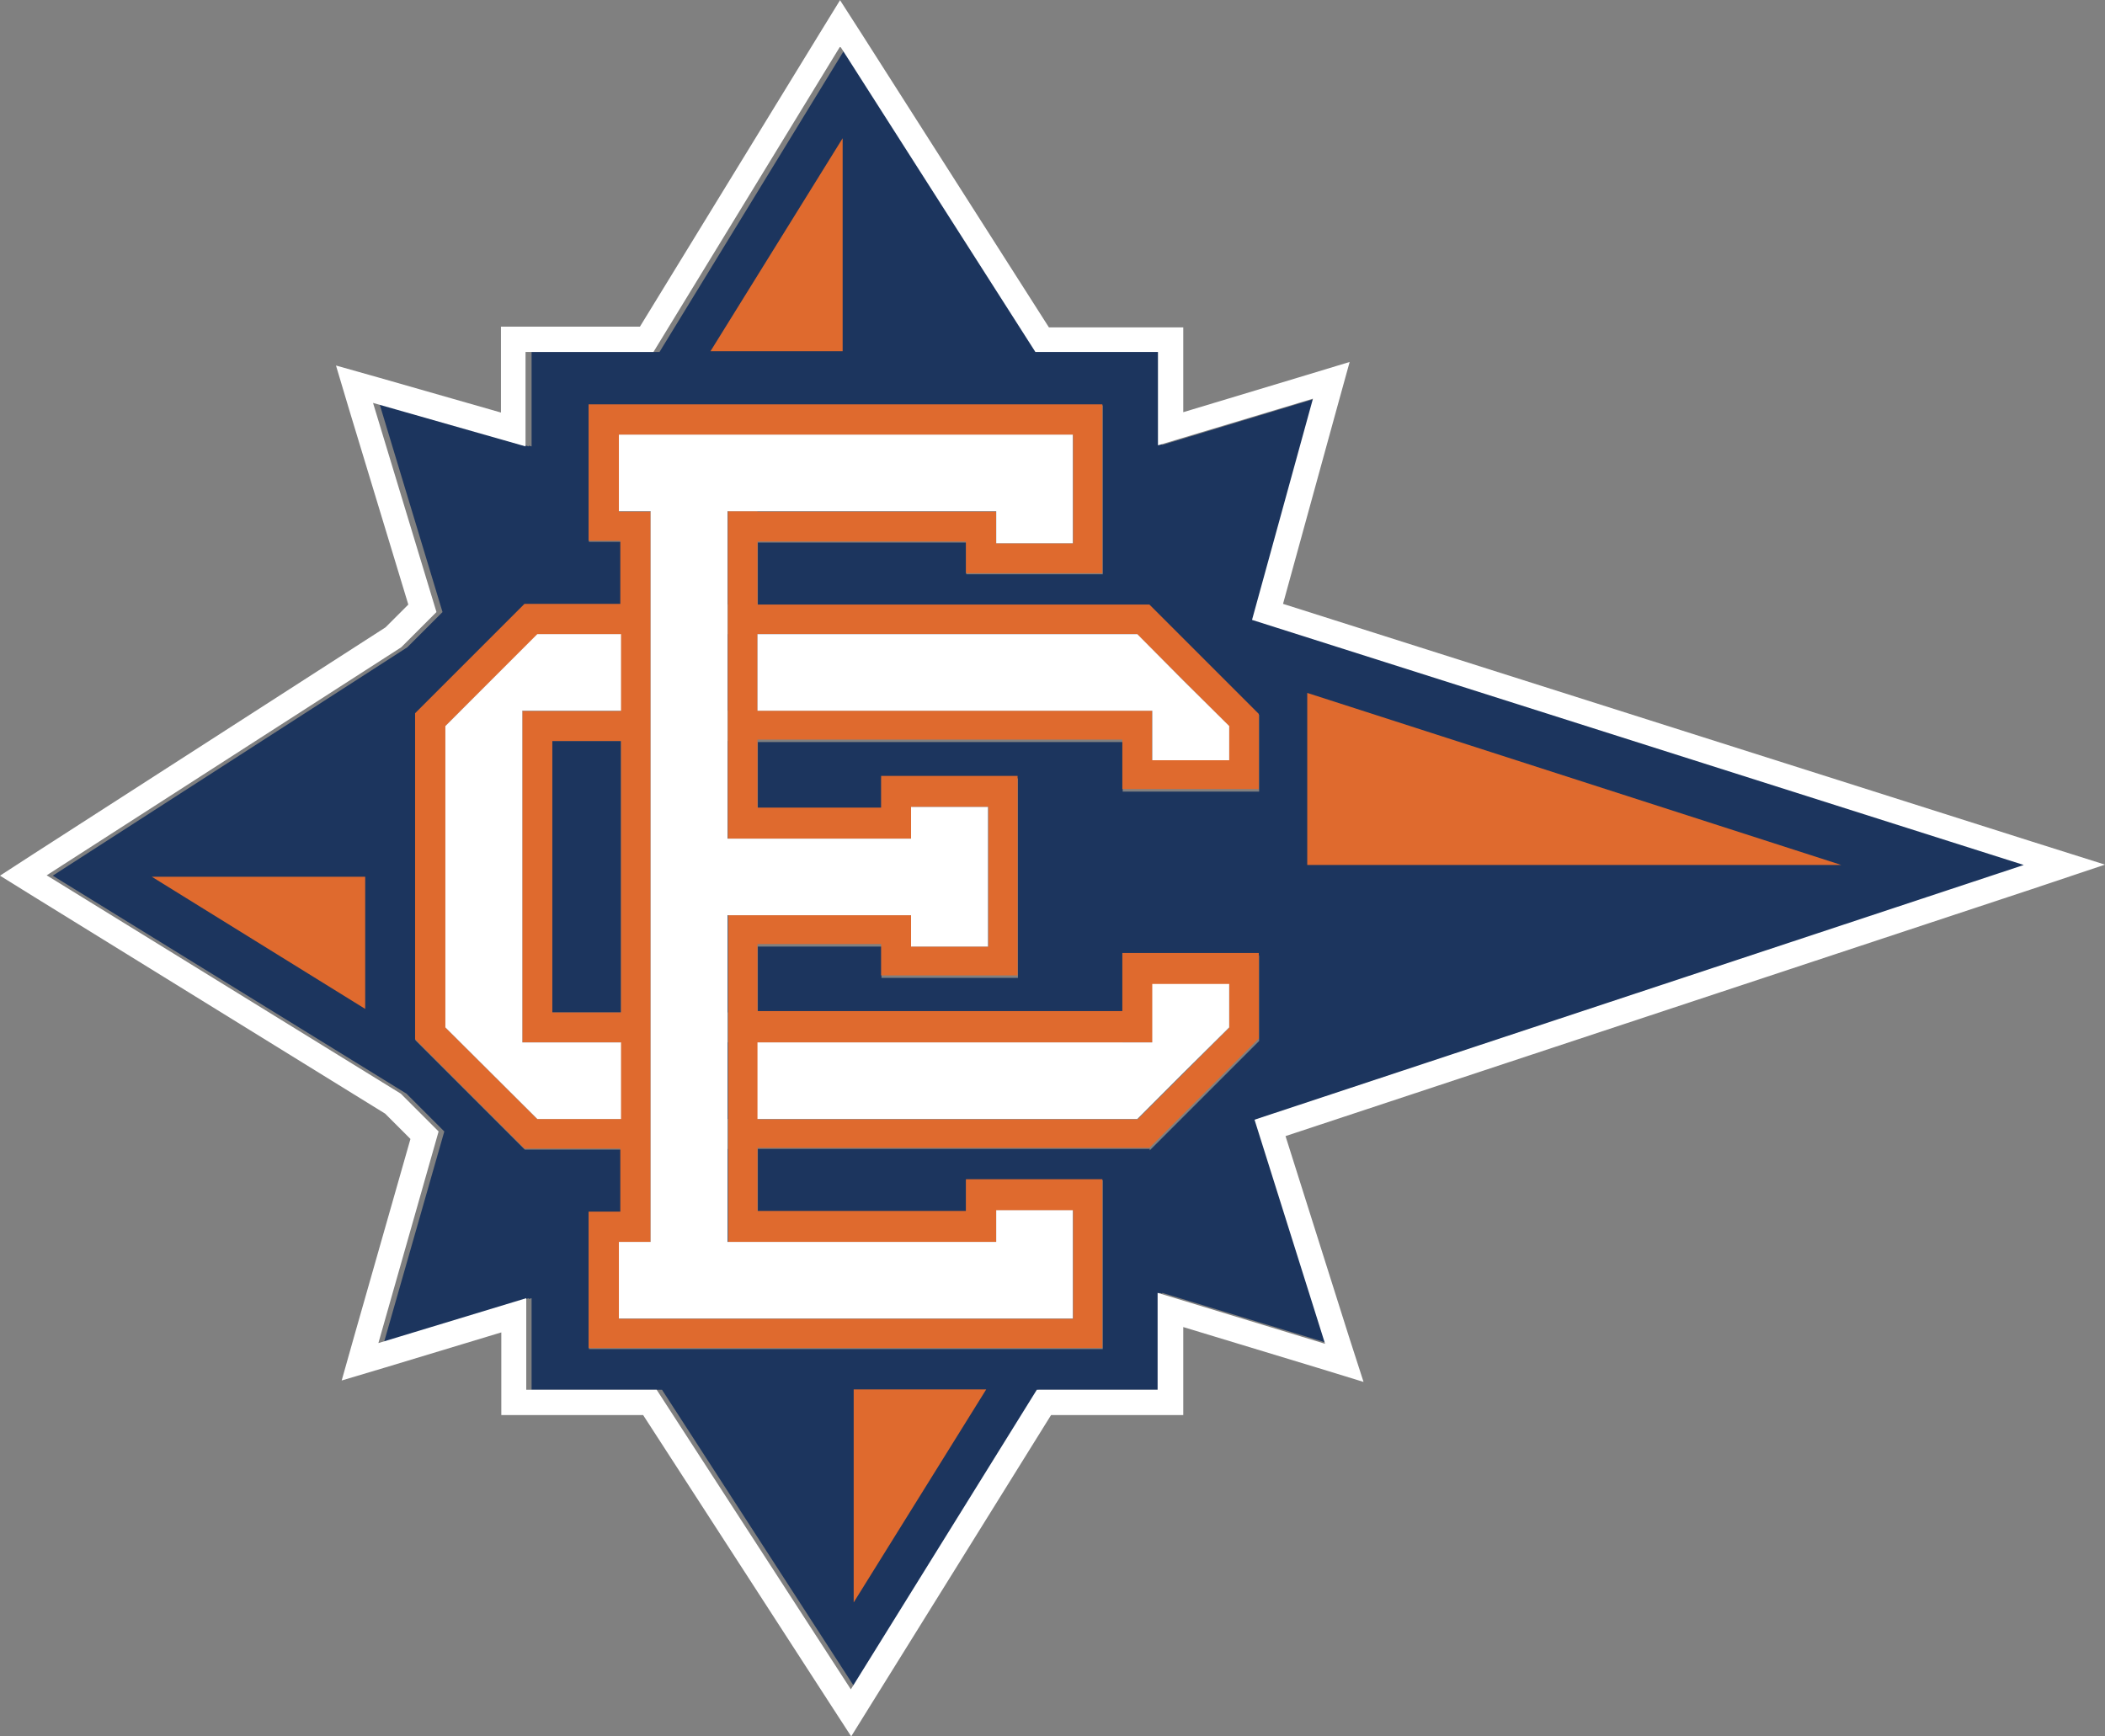 <svg xmlns="http://www.w3.org/2000/svg" id="Layer_2" data-name="Layer 2" viewBox="0 0 59.08 48.73"><rect x="0" y="0" width="59.08" height="48.73" fill="#808080" stroke="none"/><defs><style> .cls-1 { fill: #1c355e; } .cls-2 { fill: #e9e8ea; } .cls-3 { fill: #df6a2e; } .cls-4 { fill: #fff; } </style></defs><g id="Layer_2-2" data-name="Layer 2"><g id="Layer_1-2" data-name="Layer 1-2"><g><path class="cls-1" d="M49.99,24.15c0,.82-.02,1.63-.09,2.44l6.99-2.31-7-2.22c.07.7.1,1.4.11,2.11h-.01Z"></path><path class="cls-2" d="M23.63,1.65h.02v-.02l-.02.02h0Z"></path><g><g><rect class="cls-1" x="15.5" y="20.8" width="1.93" height="7.62"></rect><polygon class="cls-1" points="21.26 19.95 31.5 19.95 32.34 19.95 32.34 20.8 32.34 21.34 34.5 21.34 34.5 21.34 34.5 20.38 33.64 19.53 33.21 19.1 31.92 17.8 21.26 17.8 21.26 19.95"></polygon><polygon class="cls-1" points="24.72 25.69 24.73 25.69 25.57 25.69 25.57 26.54 25.57 26.57 25.58 26.57 27.72 26.57 27.73 26.57 27.73 26.57 27.73 26.57 27.73 22.65 27.73 22.65 27.72 22.65 27.72 22.65 25.58 22.65 25.58 22.65 25.57 22.65 25.57 22.65 25.57 22.69 25.57 23.54 24.73 23.54 24.73 23.54 21.26 23.54 21.26 23.54 20.43 23.54 20.43 22.71 20.43 20.8 20.42 20.8 20.42 20.8 20.42 19.95 20.42 19.95 20.42 19.95 20.43 19.95 20.43 17.8 20.42 17.8 20.42 17.8 20.42 16.97 20.42 16.97 20.43 16.97 20.43 15.2 20.43 14.35 21.26 14.35 21.26 14.35 21.26 14.35 21.26 14.35 27.11 14.35 27.11 14.35 27.12 14.35 27.12 14.35 27.96 14.35 27.96 15.2 27.96 15.25 27.96 15.25 27.96 15.25 27.96 15.25 30.11 15.25 30.11 15.25 30.11 15.25 30.11 15.25 30.11 12.2 30.11 12.2 17.37 12.2 17.37 12.2 17.37 12.2 17.37 12.2 17.37 14.35 17.37 14.35 17.37 14.35 17.37 14.35 17.42 14.35 17.43 14.35 17.43 14.35 17.43 14.35 18.26 14.35 18.26 15.2 18.26 34.02 18.26 34.86 17.43 34.86 17.43 34.86 17.43 34.86 17.42 34.86 17.37 34.86 17.37 34.86 17.37 34.86 17.37 34.86 17.37 37.01 17.37 37.01 17.37 37.01 17.37 37.01 30.11 37.01 30.11 37.01 30.11 37.01 30.11 37.01 30.11 33.97 30.11 33.97 27.96 33.97 27.96 33.97 27.96 33.97 27.96 33.97 27.96 34.02 27.96 34.86 27.12 34.86 27.12 34.86 27.11 34.86 27.11 34.86 21.26 34.86 21.26 34.86 21.26 34.86 21.26 34.86 20.43 34.86 20.43 34.02 20.43 32.25 20.42 32.25 20.42 32.25 20.42 31.41 20.42 31.41 20.43 31.41 20.43 29.26 20.42 29.26 20.42 29.26 20.42 28.42 20.42 28.42 20.43 28.42 20.43 26.41 20.43 25.69 21.26 25.69 21.26 25.69 24.72 25.69"></polygon><polygon class="cls-1" points="17.43 29.26 15.5 29.26 14.66 29.26 14.66 28.42 14.66 20.8 14.66 19.95 15.5 19.95 17.43 19.95 17.43 17.8 15.08 17.8 12.5 20.38 12.5 28.84 15.08 31.41 17.43 31.41 17.43 29.26"></polygon><path class="cls-1" d="M56.84,24.27l-21.66-6.88,1.7-6.19-4.26,1.29v-.02l-.08.02v-2.62h-3.44L23.7,1.4l-5.19,8.48h-3.59v2.65l-.08-.02v.02l-4.19-1.2,1.77,5.85-.99.99L1.48,24.58l9.93,6.12,1.06,1.06-1.69,5.91,4.06-1.23v.02l.08-.02v2.57h3.66l5.4,8.34,5.17-8.34h3.39v-2.72l.08.02v-.02l4.61,1.4-1.98-6.26,21.59-7.15h0ZM32.27,32.25h-11v1.77h5.85v-.89h3.83v4.74h-14.42v-3.83h.89v-1.77h-2.69l-3.07-3.07v-9.15l3.07-3.07h2.69v-1.77h-.89v-3.83h14.42v4.74h-3.83v-.89h-5.85v1.77h11l3.07,3.07v2.15h-3.83v-1.39h-10.24v1.91h3.47v-.89h3.83v5.6h-3.83v-.88h-3.47v1.88h10.24v-1.63h3.83v2.4l-3.07,3.07v-.02Z"></path><polygon class="cls-1" points="32.34 27.62 32.34 28.42 32.34 29.26 31.5 29.26 21.26 29.26 21.26 31.41 31.92 31.41 34.5 28.84 34.5 27.62 34.5 27.62 32.34 27.62"></polygon></g><polygon class="cls-3" points="36.69 24.28 51.68 24.28 36.69 19.45 36.69 24.28"></polygon><polygon class="cls-3" points="10.25 28.32 4.26 24.61 10.25 24.61 10.25 28.32"></polygon><path class="cls-3" d="M35.33,22.19v-2.15l-3.07-3.07h-11v-1.77h5.85v.89h3.83v-4.74h-14.42v3.83h.89v1.77h-2.69l-3.07,3.07v9.15l3.07,3.07h2.69v1.77h-.89v3.83h14.42v-4.74h-3.83v.89h-5.85v-1.77h11l3.07-3.07v-2.4h-3.83v1.63h-10.24v-1.88h3.47v.88h3.83v-5.6h-3.83v.89h-3.47v-1.91h10.24v1.39h3.83v.02ZM15.08,31.41l-2.58-2.57v-8.46l2.58-2.57h2.34v2.15h-2.76v9.3h2.76v2.15h-2.34ZM17.43,20.8v7.62h-1.93v-7.62h1.93ZM31.5,29.26h.85v-1.63h2.15v1.22l-2.57,2.57h-10.65v-2.15h10.24-.01ZM21.26,14.35h-.83v2.6h0v.85h0v2.15h0v.85h0v2.74h5.15v-.89h2.16v3.92h-2.15v-.88h-5.15v2.73h0v.85h0v2.15h0v.85h0v2.6h7.53v-.89h2.15v3.04h-12.75v-2.15h.89V14.36h-.89v-2.15h12.75v3.04h-2.16v-.89h-6.7ZM21.26,19.95v-2.15h10.65l1.29,1.29.43.43.86.86v.96h-2.15v-1.39h-11.08.01Z"></path><g><polygon class="cls-4" points="21.26 17.8 21.26 19.95 31.5 19.95 31.5 19.95 32.34 19.95 32.34 19.95 32.34 20.8 32.34 21.34 34.5 21.34 34.5 20.38 33.21 19.1 31.92 17.8 21.26 17.8"></polygon><polygon class="cls-4" points="17.43 31.41 17.43 29.26 15.5 29.26 14.66 29.26 14.66 28.42 14.66 20.8 14.66 19.95 15.5 19.95 17.43 19.95 17.43 17.8 15.08 17.8 12.5 20.38 12.5 28.84 15.08 31.41 17.43 31.41"></polygon><polygon class="cls-4" points="34.5 27.62 32.34 27.62 32.34 28.42 32.34 29.26 32.34 29.26 31.5 29.26 31.5 29.26 21.26 29.26 21.26 31.41 31.92 31.41 33.21 30.12 34.5 28.84 34.5 27.62"></polygon></g><polygon class="cls-4" points="27.11 14.35 27.11 14.35 27.96 14.35 27.96 15.2 27.96 15.25 27.96 15.25 30.11 15.25 30.11 15.25 30.11 12.2 30.11 12.2 17.37 12.2 17.37 12.2 17.37 14.35 17.37 14.35 17.42 14.35 17.43 14.35 18.26 14.35 18.26 15.2 18.26 34.02 18.26 34.86 17.43 34.86 17.42 34.86 17.37 34.86 17.37 34.86 17.37 37.01 17.37 37.01 30.11 37.01 30.11 37.01 30.11 33.97 30.11 33.97 27.96 33.97 27.96 33.97 27.96 34.02 27.96 34.86 27.11 34.86 27.11 34.86 21.26 34.86 21.26 34.86 20.42 34.86 20.42 34.02 20.42 32.25 20.42 32.25 20.42 31.41 20.42 31.41 20.42 29.26 20.42 29.26 20.42 28.42 20.42 28.42 20.42 26.41 20.42 25.69 21.26 25.69 21.26 25.69 24.72 25.69 24.73 25.69 25.57 25.69 25.57 26.54 25.57 26.57 25.58 26.57 27.72 26.57 27.73 26.57 27.73 22.65 27.72 22.65 25.58 22.65 25.57 22.65 25.57 22.69 25.57 23.54 24.73 23.54 24.72 23.54 21.26 23.54 21.26 23.54 20.42 23.54 20.42 22.71 20.42 20.8 20.42 20.8 20.42 19.95 20.42 19.95 20.42 17.8 20.42 17.8 20.42 16.97 20.42 16.97 20.42 15.2 20.42 14.35 21.26 14.35 21.26 14.35 27.11 14.35"></polygon><path class="cls-4" d="M23.6,1.33l5.46,8.55h3.44v2.62l4.35-1.31-1.71,6.21,21.66,6.88-21.59,7.15,1.98,6.29-4.7-1.43v2.72h-3.39l-5.22,8.41-5.45-8.41h-3.66v-2.57l-4.15,1.26,1.69-5.94-1.06-1.06L1.31,24.57l9.95-6.4.99-.99-1.78-5.87,4.28,1.22v-2.65h3.59L23.57,1.32M23.58,0l-.59.96-5.03,8.21h-3.9v2.41l-3.39-.97-1.24-.35.37,1.24,1.66,5.47-.64.64L.94,23.97l-.94.61.95.59,9.86,6.09.71.71-1.58,5.54-.35,1.24,1.24-.37,3.24-.98v2.32h3.98l5.23,8.08.61.94.59-.95,5.02-8.07h3.71v-2.47l3.79,1.15,1.27.39-.41-1.27-1.78-5.63,20.94-6.93,2.06-.69-2.06-.65-21.01-6.67,1.53-5.56.34-1.23-1.22.37-3.45,1.04v-2.38h-3.77L24.19.96,23.58.01h0Z"></path></g><polygon class="cls-3" points="19.94 9.86 23.65 3.88 23.65 9.86 19.94 9.86"></polygon><polygon class="cls-3" points="27.68 39 23.96 44.98 23.96 39 27.68 39"></polygon></g></g></g></svg>